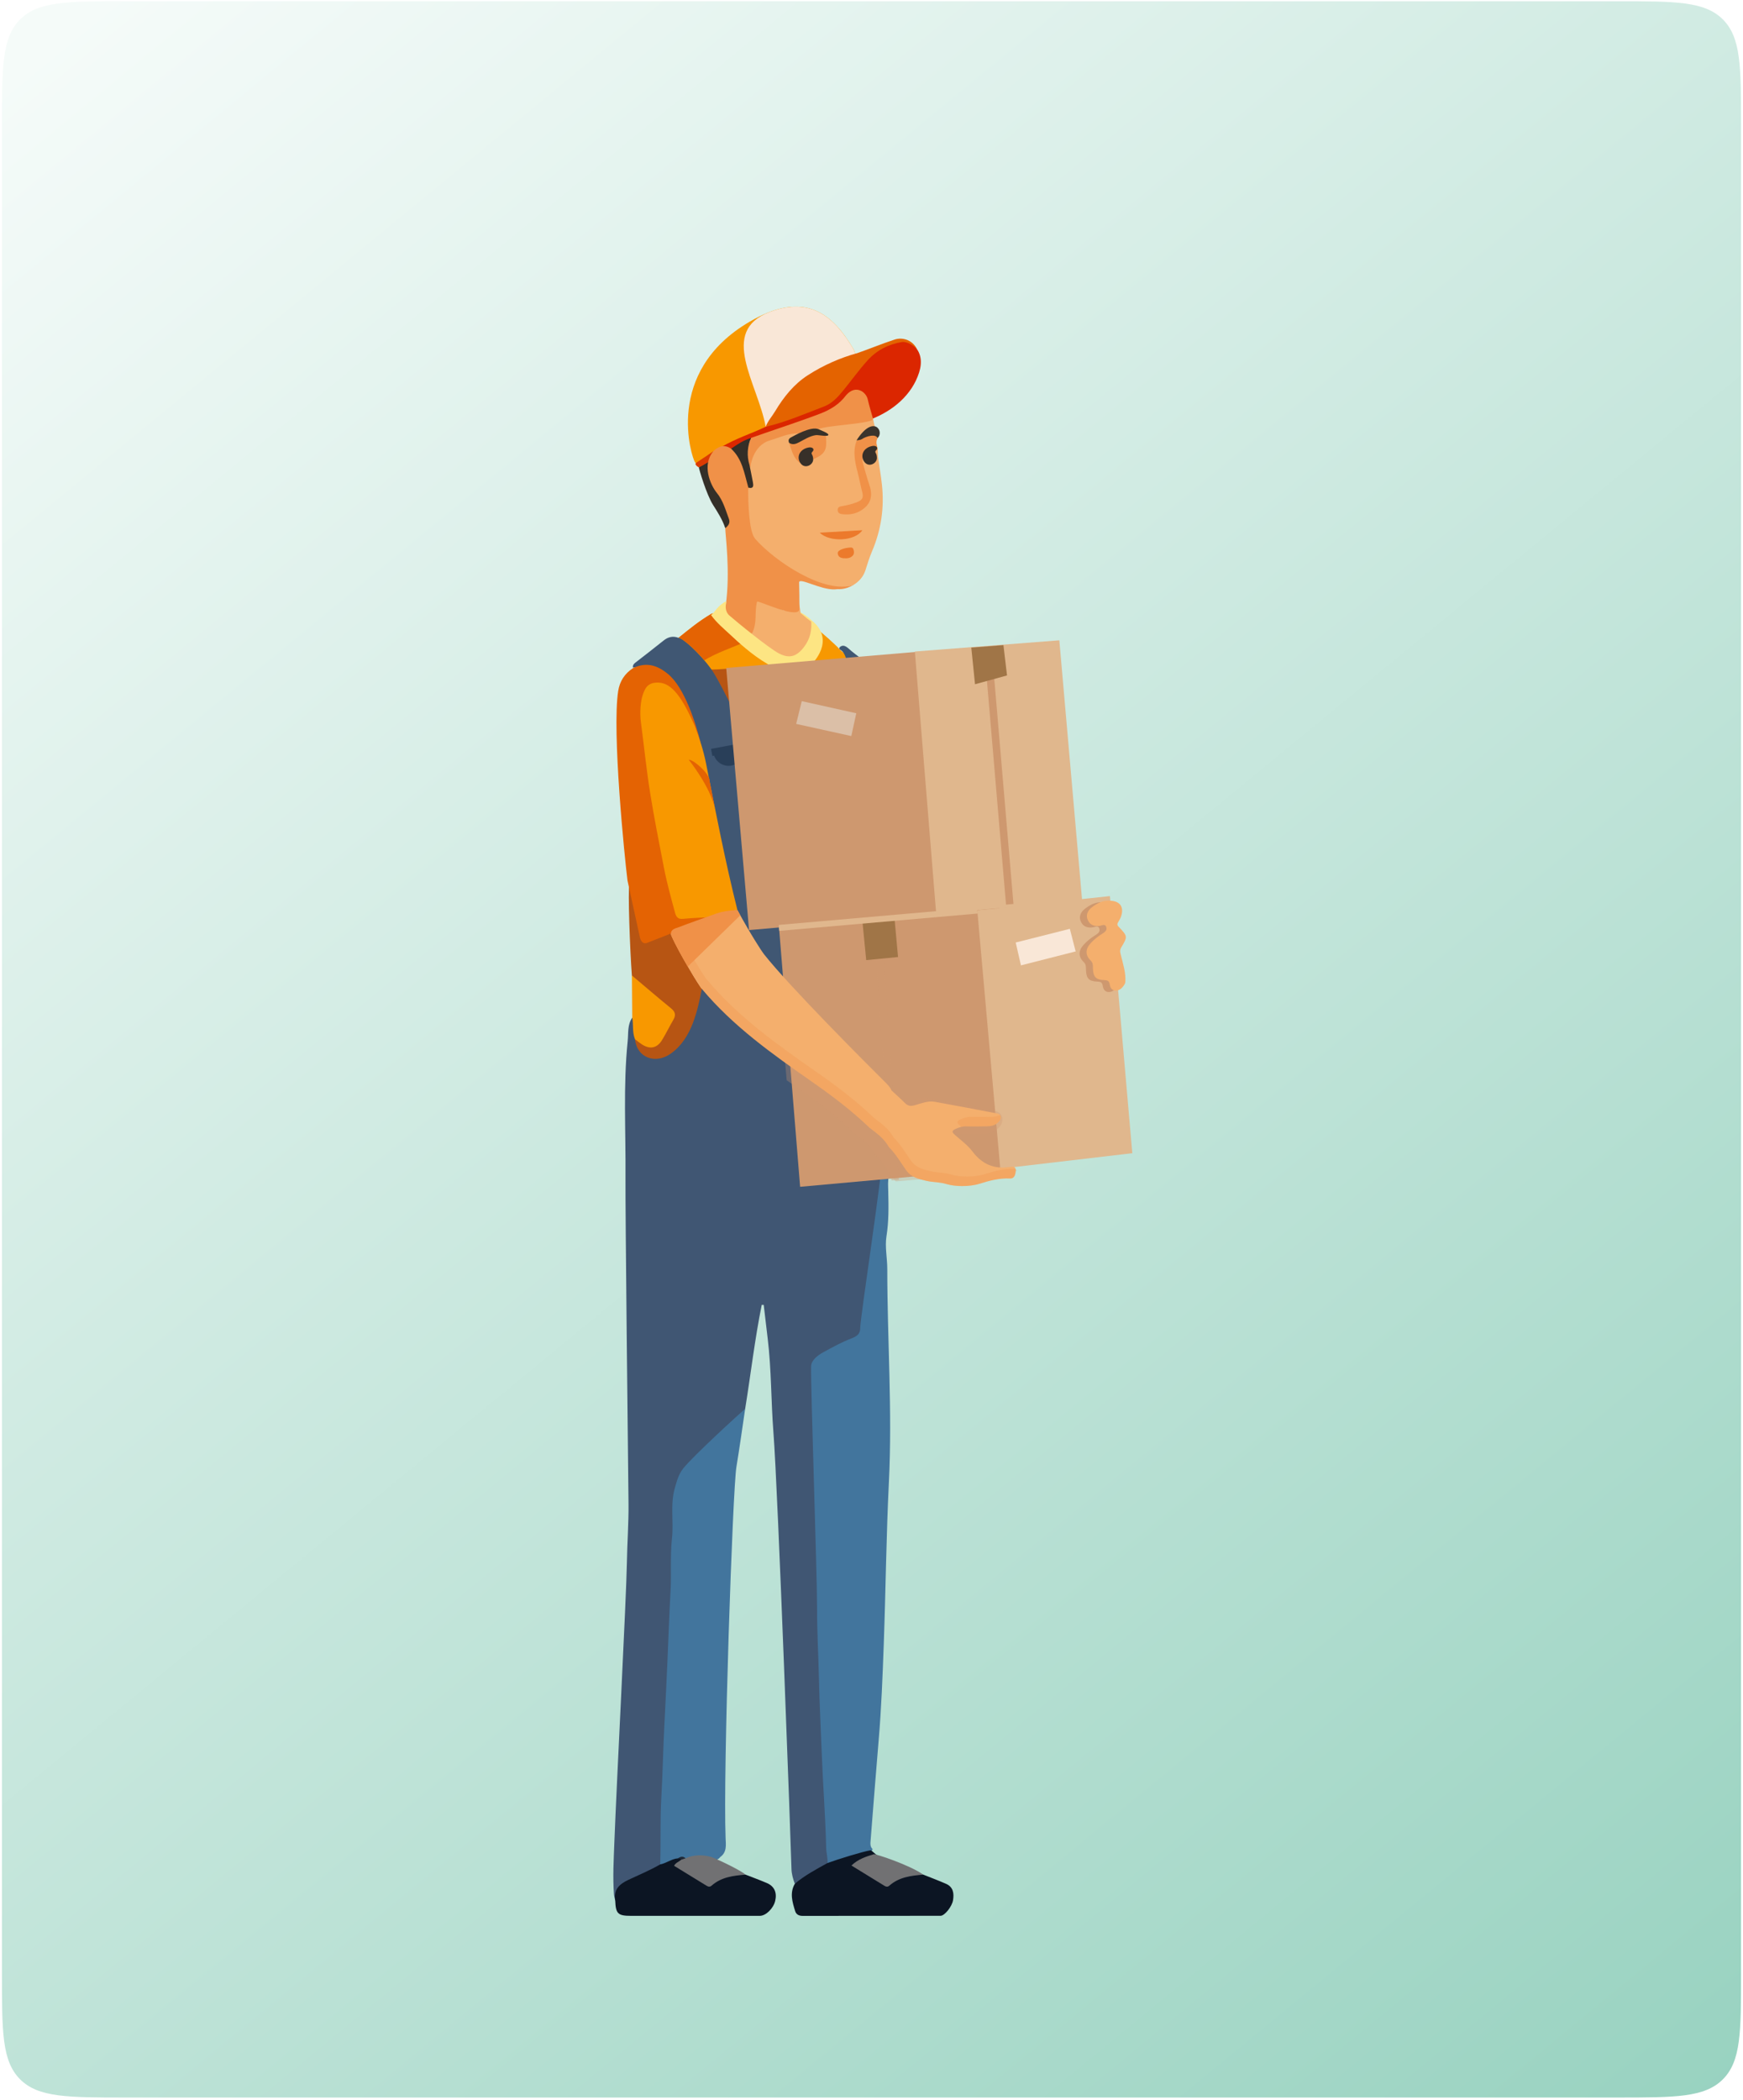 <svg width="449" height="541" viewBox="0 0 449 541" fill="none" xmlns="http://www.w3.org/2000/svg">
<path d="M0.5 32.318C0.5 17.233 0.5 9.69 5.186 5.004C9.873 0.318 17.415 0.318 32.5 0.318H416.5C431.585 0.318 439.127 0.318 443.814 5.004C448.5 9.69 448.5 17.233 448.5 32.318V508.318C448.5 523.403 448.5 530.945 443.814 535.632C439.127 540.318 431.585 540.318 416.5 540.318H32.5C17.415 540.318 9.873 540.318 5.186 535.632C0.5 530.945 0.5 523.403 0.5 508.318V32.318Z" fill="url(#paint0_linear_11_2988)"/>
<path fill-rule="evenodd" clip-rule="evenodd" d="M209.775 161.179C209.15 160.097 209.26 160.105 208.928 159.68C208.597 159.256 206.601 157.789 205.831 157.621C205.061 157.451 205.398 158.895 205.831 159.135C206.264 159.376 207.419 160.146 207.419 160.146L208.645 160.778L209.775 161.179Z" fill="#FDE583"/>
<path fill-rule="evenodd" clip-rule="evenodd" d="M191.957 362.897C193.4 353.978 194.433 344.988 196.224 336.126C196.393 336.13 196.564 336.132 196.734 336.135C197.076 339.035 197.409 341.937 197.761 344.836C198.733 352.859 198.608 360.951 199.237 368.992C200.404 383.944 203.796 477.08 203.884 481.371C203.912 482.736 204.282 484.004 204.746 485.261C207.823 483.86 210.574 481.913 213.387 480.072C213.581 479.946 213.597 479.622 213.653 479.371C213.44 473.613 213.236 467.853 212.818 462.113C212.563 458.598 212.469 455.07 212.349 451.564C212.177 446.574 212.034 441.572 211.785 436.592C210.929 419.622 211.173 402.644 211.026 385.668C210.995 382.286 210.721 378.871 210.177 375.526C209.512 371.43 209.721 367.352 209.979 363.269C210.216 359.564 210.677 355.873 210.724 352.153C210.744 350.53 211.504 349.352 212.91 348.567C215.039 347.381 217.191 346.23 219.46 345.341C221.316 344.615 222.114 343.326 222.223 341.385C222.577 335.115 228.629 308.223 229.008 301.95C229.35 296.289 222.867 293.336 224.059 291.274C224.45 290.142 223.737 289.455 223.005 288.818C218.47 284.866 213.834 281.074 208.721 277.841C202.602 273.972 197.122 269.219 191.558 264.6C190.573 263.784 189.566 262.992 188.578 262.181C186.453 260.439 184.269 258.777 182.781 256.373C182.316 255.623 181.833 254.643 180.668 254.623C179.902 255.03 180.045 255.81 179.911 256.476C179.047 260.766 177.814 264.877 175.121 268.471C173.01 271.288 170.318 272.317 166.931 271.911C165.956 271.792 165.264 271.313 164.842 270.437C164.425 269.569 164.095 268.672 164.012 267.7C163.727 266.54 163.675 265.358 163.642 264.171C163.622 263.416 163.511 262.67 162.869 262.14C161.591 263.98 161.9 266.134 161.692 268.18C160.512 279.753 161.216 291.353 161.128 302.944C161.058 312.298 161.763 373.604 161.906 387.323C161.96 392.37 161.568 397.441 161.49 402.463C161.347 411.519 158.83 459.505 158.264 474.496C158.093 479.02 157.823 483.548 158.164 488.076C158.202 488.576 158.371 489.067 158.48 489.563C158.696 489.412 158.91 489.201 158.89 488.953C158.691 486.496 160.367 485.634 162.215 484.708C164.432 483.599 166.616 482.432 168.914 481.496C169.637 481.202 170.297 480.827 170.51 479.983C170.715 479.031 170.682 478.065 170.647 477.108C170.384 469.804 170.821 462.503 171.139 455.222C171.538 446.086 171.927 436.945 172.471 427.813C172.726 423.543 172.882 419.248 173.009 414.962C173.287 405.558 173.584 396.155 173.786 386.749C173.922 380.489 177.754 376.292 182.405 372.705C183.418 371.924 184.485 371.193 185.595 370.566C188.701 368.805 190.462 365.973 191.957 362.897Z" fill="#405673"/>
<path fill-rule="evenodd" clip-rule="evenodd" d="M223.983 290.491C222.558 292.406 227.401 294.518 227.359 296.935C227.251 303.089 221.591 339.255 221.584 342.263C221.583 343.674 220.559 344.309 219.335 344.773C216.817 345.726 214.469 347.037 212.109 348.324C210.62 349.138 208.977 350.385 208.942 351.956C208.818 357.566 210.481 404.877 210.475 414.297C210.47 420.244 210.82 426.182 210.952 432.126C211.096 438.693 211.434 445.265 211.689 451.834C212.003 459.927 212.635 468.008 212.825 476.11C212.854 477.372 213.275 478.622 213.169 479.91C213.725 480.311 214.274 480.062 214.798 479.859C217.297 478.894 219.871 478.222 222.512 477.784C223.474 477.626 224.397 477.4 224.787 476.338C224.088 475.677 224.211 474.833 224.278 474.007C224.961 465.448 225.611 456.889 226.34 448.335C227.043 440.095 227.357 431.833 227.657 423.574C228.166 409.61 228.298 395.629 228.986 381.677C229.887 363.397 228.568 345.152 228.564 326.89C228.564 324.072 227.922 321.183 228.358 318.451C229.57 310.818 228.143 303.15 229.018 295.537C229.09 295.43 229.194 295.282 229.147 295.199C227.941 293.069 226.57 291.11 223.983 290.491Z" fill="#42759D"/>
<path fill-rule="evenodd" clip-rule="evenodd" d="M191.957 362.897C190.74 363.929 178.523 375.054 175.965 378.314C174.774 379.833 174.355 381.523 173.836 383.324C172.602 387.62 173.58 391.963 173.107 396.24C172.599 400.842 173.002 405.448 172.728 410.037C172.376 415.964 172.217 421.896 171.939 427.822C171.684 433.238 171.45 438.657 171.16 444.069C170.823 450.383 170.722 456.705 170.361 463.006C170.032 468.768 170.251 474.516 170.073 480.266C171.843 480.806 173.094 479.333 174.662 479.09C175.395 478.744 176.159 478.936 176.914 478.962C179.107 478.411 181.293 478.306 183.489 478.952C184.263 479.179 185.001 479.124 185.524 478.381C187.288 477.117 186.988 475.266 186.916 473.482C186.235 456.447 188.742 383.629 189.699 377.884C190.528 372.901 191.209 367.894 191.957 362.897Z" fill="#42759D"/>
<path fill-rule="evenodd" clip-rule="evenodd" d="M228.131 175.707C227.457 176.761 228.181 177.808 228.213 178.849C228.404 184.958 227.182 190.857 225.238 196.546C223.721 200.987 224.046 205.368 224.466 209.814C225.005 215.539 225.589 221.256 225.925 227.002C226.298 233.4 226.311 239.804 226.239 246.206C226.201 249.724 225.982 253.24 225.817 256.755C225.793 257.257 225.611 257.752 225.503 258.248C224.467 260.117 225.127 262.252 224.578 264.197C224.529 264.376 224.593 264.586 224.55 264.768C223.775 267.998 224.471 270.598 227.456 272.485C228.595 273.205 228.719 274.621 228.569 275.96C228.463 276.914 228.345 277.893 229.349 278.519C229.904 277.721 229.658 276.781 229.808 275.911C231.946 263.572 231.182 251.11 231.289 238.689C231.301 237 231.841 236.245 233.446 235.988C236.301 235.532 239.075 234.747 241.701 233.521C242.404 233.192 242.837 233.305 243.402 233.779C245.413 235.476 247.694 235.827 250.018 234.594C252.322 233.372 253.314 231.153 252.802 228.741C251.636 223.248 251.888 217.487 250.064 212.168C246.414 201.529 241.228 191.586 235.375 182.006C233.667 179.212 231.49 176.718 228.131 175.707Z" fill="#E46303"/>
<path fill-rule="evenodd" clip-rule="evenodd" d="M225.419 110.036C225.108 109.248 225.064 108.396 224.805 107.563C224.652 107.408 224.856 107.421 224.662 107.521C222.828 107.67 221.556 108.611 219.895 108.775C217.444 109.017 214.973 109.069 212.534 109.455C211.911 109.554 211.264 109.591 210.866 110.189C210.649 111.164 211.515 111.252 212.05 111.506C212.707 111.818 212.558 112.075 212.164 112.442C212.975 115.216 211.622 116.926 209.348 118.186C208.269 119.713 207.755 119.55 206.226 119.349C204.843 117.83 204.263 115.935 203.722 114.025C203.682 113.267 204.216 112.952 204.758 112.602C205.194 112.318 205.878 112.147 205.616 111.355C205.011 110.929 204.381 111.172 203.784 111.329C200.939 112.074 198.13 112.932 195.348 113.888C193.887 114.39 190.971 114.654 191.12 116.244C191.2 117.102 191.951 118.39 191.955 119.252C191.999 120.733 193.024 122.337 193.302 123.781C193.427 124.44 194.431 125.201 193.282 125.185C192.368 125.229 192.312 125.938 192.312 126.564C192.314 129.582 192.123 132.6 192.469 135.616C192.587 136.642 192.893 137.567 193.572 138.306C197.063 142.109 200.403 146.128 205.141 148.475C208.152 149.966 211.278 151.261 214.719 151.442C216.519 151.701 218.082 151.074 219.789 150.719C221.28 149.825 222.427 148.548 222.95 146.85C223.459 145.193 223.995 143.534 224.67 141.941C226.978 136.495 227.819 130.838 227.2 124.975C226.94 122.51 226.508 120.063 226.155 117.609C226.278 112.252 224.165 113.392 223.758 113.931C223.312 114.739 221.813 115.521 221.099 115.883C220.555 116.394 222.208 120.652 222.397 121.19C222.742 122.174 223.11 123.15 223.476 124.127C224.397 126.583 222.852 126.956 222.573 125.487C222.182 123.432 221.485 121.461 221.035 119.425C220.619 117.54 220.362 115.66 221.029 113.778C221.726 111.63 223.573 110.831 225.419 110.036Z" fill="#F4AF6D"/>
<path fill-rule="evenodd" clip-rule="evenodd" d="M220.988 91.754C220.321 91.748 220.117 90.376 219.855 89.937C214.492 80.872 207.309 74.566 193.088 82.883C170.812 95.907 178.246 117.937 179.002 119.014C179.664 119.958 180.224 120.277 181.244 120.007C181.769 120.234 181.745 119.809 181.83 119.515C181.478 118.827 181.298 118.228 182.201 117.744C182.801 117.424 183.334 116.964 183.913 116.589C184.569 116.121 185.266 115.725 186.001 115.395C188.968 113.528 192.192 112.212 195.456 110.987C196.106 110.743 196.795 110.587 197.355 110.138C199.084 108.034 200.302 105.587 201.883 103.377C206.208 97.335 212.47 94.275 219.204 91.894C219.812 91.68 220.713 92.585 220.988 91.754Z" fill="#F89800"/>
<path fill-rule="evenodd" clip-rule="evenodd" d="M198.242 80.376C209.128 76.24 215.184 82.039 219.856 89.937C220.117 90.377 220.321 91.749 220.989 91.754C220.713 92.585 219.813 91.68 219.207 91.894C212.471 94.275 206.21 97.335 201.886 103.377C200.305 105.587 199.086 108.034 197.357 110.138C197.337 110.154 197.315 110.168 197.293 110.183C197.279 110.099 197.264 110.021 197.248 109.935C195.181 98.678 185.065 85.432 198.242 80.376Z" fill="#F9E7D7"/>
<path fill-rule="evenodd" clip-rule="evenodd" d="M224.292 476.627C222.305 476.936 216.009 478.874 213.168 479.911C210.254 481.525 207.305 483.087 204.746 485.261C203.381 487.619 204.118 489.966 204.83 492.288C205.099 493.164 205.798 493.53 206.765 493.529C218.608 493.509 230.45 493.521 242.292 493.506C243.338 493.505 245.241 491.127 245.506 489.481C245.788 487.727 245.569 486.089 243.708 485.27C241.78 484.423 239.804 483.689 237.847 482.904C235.113 482.105 232.61 482.971 230.373 484.342C228.796 485.308 227.599 485.27 226.199 484.247C224.349 482.897 222.246 481.932 220.269 480.471C221.681 479.208 223.347 478.792 224.934 478.187C225.483 477.979 226.494 479.222 226.005 477.921C225.533 477.74 224.765 476.809 224.292 476.627Z" fill="#0C1523"/>
<path fill-rule="evenodd" clip-rule="evenodd" d="M174.671 478.704C172.999 478.814 171.681 479.966 170.073 480.266C167.432 481.797 164.599 482.958 161.852 484.258C159.39 485.422 158.075 486.814 158.479 489.563C158.618 492.988 159.166 493.519 162.561 493.518C173.624 493.516 184.688 493.518 195.751 493.515C197.286 493.515 199.231 491.605 199.692 489.66C200.194 487.54 199.48 485.901 197.578 485.082C195.761 484.301 193.9 483.625 192.057 482.904C189.264 482.155 186.724 483.011 184.428 484.431C182.997 485.316 181.895 485.312 180.601 484.382C179.252 483.415 177.805 482.593 176.378 481.743C174.542 480.645 174.541 480.645 175.578 478.987C175.401 478.486 175.079 478.457 174.671 478.704Z" fill="#0C1523"/>
<path fill-rule="evenodd" clip-rule="evenodd" d="M172.996 240.163C170.963 240.492 169.062 241.227 167.222 242.117C166.194 242.615 165.689 242.55 165.345 241.264C164.324 237.444 162.949 231.678 162.123 227.806C161.723 229.304 162.27 244.785 162.774 251.276C163.207 252.237 163.925 252.935 164.741 253.587C167.344 255.664 169.691 258.046 172.393 260.009C173.31 260.677 173.478 261.531 172.964 262.544C172.099 264.259 171.304 266.011 170.194 267.596C168.863 269.499 167.686 269.773 165.643 268.603C164.992 268.23 164.456 267.584 163.585 267.725C164.03 272.402 168.783 274.296 172.857 271.363C175.638 269.361 177.343 266.548 178.545 263.387C179.611 260.582 180.213 257.661 180.8 254.734C177.637 250.177 175.25 245.207 172.996 240.163Z" fill="#B75513"/>
<path fill-rule="evenodd" clip-rule="evenodd" d="M185.729 115.199C186.201 115.427 186.67 115.654 187.14 115.881C188.626 115.798 189.746 114.825 191.027 114.252C191.91 113.858 192.801 113.497 193.701 113.144C199.48 111.222 205.258 109.31 210.958 107.152C213.857 106.056 216.406 104.679 218.295 102.147C219.65 100.33 222.215 100.808 223.057 102.969C223.438 103.941 223.582 104.99 223.876 105.991C224.053 106.588 223.321 107.666 224.036 107.949C224.161 107.962 224.289 107.975 224.417 107.989C229.999 105.821 234.916 101.765 236.76 95.961C237.593 93.343 237.414 90.689 235.061 88.68C233.128 87.236 231.154 87.7 229.147 88.514C225.826 89.863 223.252 92.113 221.059 94.906C219.342 97.093 197.723 109.491 197.247 109.935C193.517 111.731 189.799 112.807 185.729 115.199Z" fill="#DB2600"/>
<path fill-rule="evenodd" clip-rule="evenodd" d="M205.553 154.704C205.592 155.748 202.685 157.528 202.021 157.291C198.9 156.183 195.917 154.805 193.254 152.801C192.985 152.599 192.758 152.197 192.396 152.317C191.887 152.484 192.056 153.004 192.075 153.373C192.151 154.813 192.324 156.247 192.37 157.685C192.503 161.909 194.526 158.593 193.532 163.165C193.329 164.046 194.012 164.416 194.54 164.839C196.387 166.321 198.399 167.558 200.535 168.57C203.412 169.934 205.676 169.268 207.496 166.658C209.041 164.446 210.29 162.767 208.958 159.995C208.988 160.309 207.106 158.654 206.25 157.936C206.181 157.489 205.881 155.088 205.553 154.704Z" fill="#F4AF6D"/>
<path fill-rule="evenodd" clip-rule="evenodd" d="M197.247 109.935C202.45 108.73 207.331 106.589 212.294 104.702C214.286 103.945 215.747 102.386 217.077 100.768C219.241 98.132 221.226 95.342 223.507 92.813C225.853 90.21 228.922 88.661 232.384 88.098C233.223 87.961 234.995 88.56 236.235 89.981C235.082 87.544 232.468 86.817 230.494 87.461C227.255 88.517 224.116 89.825 220.905 90.946C216.354 92.191 212.065 94.11 208.123 96.64C204.526 98.948 201.858 102.288 199.672 105.949C198.875 107.285 197.784 108.444 197.247 109.935Z" fill="#E46300"/>
<path fill-rule="evenodd" clip-rule="evenodd" d="M229.349 278.52C229.232 278.027 228.916 277.477 229.034 277.047C229.912 273.9 228.296 271.978 225.919 270.375C224.84 269.647 224.629 268.634 224.805 267.368C225.229 264.347 225.598 261.313 225.504 258.249C223.052 256.759 220.584 255.478 217.549 255.485C214.61 255.491 212.084 256.419 209.76 258.073C209.255 258.432 208.81 258.846 208.183 258.97C210.512 261.52 212.762 264.152 215.191 266.606C219.965 271.428 224.842 276.15 229.677 280.914C229.567 280.115 229.456 279.319 229.349 278.52Z" fill="#293F59"/>
<path fill-rule="evenodd" clip-rule="evenodd" d="M174.782 164.305C177.848 166.65 180.578 169.325 182.8 172.499C183.547 172.897 184.353 173.066 185.19 172.994C189.729 172.601 194.295 172.484 198.79 171.671C199.859 171.184 199.29 170.715 198.735 170.32C197.951 169.764 197.063 169.378 196.235 168.886C192.179 166.477 188.889 163.123 185.325 160.105C184.876 159.722 184.654 159.176 184.361 158.681C184.098 158.232 183.81 157.76 183.167 158.172C180.163 159.932 177.48 162.13 174.782 164.305Z" fill="#F89800"/>
<path fill-rule="evenodd" clip-rule="evenodd" d="M163.585 267.725C164.146 268.144 164.69 268.591 165.273 268.978C167.402 270.394 169.253 270.044 170.565 267.885C171.59 266.2 172.452 264.413 173.45 262.708C174.149 261.513 173.98 260.656 172.878 259.756C169.473 256.977 166.138 254.11 162.775 251.276C162.806 254.894 162.838 258.512 162.868 262.135C163.207 263.989 162.841 265.928 163.585 267.725Z" fill="#F89800"/>
<path fill-rule="evenodd" clip-rule="evenodd" d="M225.071 477.649C223.06 478.277 221.046 478.9 219.334 480.555C222.231 482.335 225.05 484.067 227.867 485.801C228.292 486.062 228.69 486.103 229.092 485.745C231.596 483.526 234.705 483.157 237.849 482.903C234.236 480.38 225.529 477.506 225.071 477.649Z" fill="#717173"/>
<path fill-rule="evenodd" clip-rule="evenodd" d="M175.444 479.083C174.899 479.597 174.086 479.785 173.639 480.619C176.417 482.323 179.181 484.014 181.938 485.718C182.411 486.008 182.838 486.157 183.321 485.731C185.821 483.52 188.922 483.157 192.056 482.904C190.47 481.55 183.918 478.531 183.135 478.323C180.91 477.73 178.73 477.745 176.598 478.695C176.057 478.359 175.738 478.686 175.444 479.083Z" fill="#717173"/>
<path fill-rule="evenodd" clip-rule="evenodd" d="M220.639 113.599C219.492 116.734 220.456 119.729 221.183 122.726C221.519 124.115 221.784 125.529 222.148 126.896C222.536 128.355 221.876 128.899 220.9 129.303C219.661 129.816 218.364 130.11 217.053 130.364C216.565 130.459 215.774 130.464 215.783 131.351C215.794 132.272 216.506 132.406 217.137 132.471C218.78 132.636 220.353 132.399 221.821 131.484C224.273 129.955 224.929 127.852 223.967 124.993C223.461 123.492 222.321 119.538 222.242 119.112C221.804 116.737 223.123 115.667 225.341 115.903C225.625 115.933 225.802 116.097 226.065 115.893C225.943 114.937 225.504 113.884 226.044 112.934C226.289 112.378 226.406 111.909 226.066 111.718C225.362 111.323 223.743 111.739 222.871 112.234C222.115 112.666 221.287 112.962 220.639 113.599Z" fill="#F09148"/>
<path fill-rule="evenodd" clip-rule="evenodd" d="M186.825 136.049C188.419 136.222 188.639 135.064 188.339 134.066C187.602 131.606 186.874 129.1 185.233 127.029C183.543 124.899 182.266 122.637 182.679 119.774C182.858 119.425 182.834 119.125 182.474 118.904C182.09 118.823 181.806 118.943 181.651 119.317C181.516 119.548 180.164 120.162 180.028 120.392C180.051 120.795 181.958 127.354 183.692 130.083C184.894 131.978 186.116 133.884 186.825 136.049Z" fill="#342F28"/>
<path fill-rule="evenodd" clip-rule="evenodd" d="M210.185 161.829C208.523 163.721 210.036 168.719 208.202 170.493C209.76 171.257 216.95 170.922 218.487 170.013C218.494 168.595 217.166 168.223 216.428 167.389C215.277 166.117 211.586 162.776 210.185 161.829Z" fill="#F79801"/>
<path fill-rule="evenodd" clip-rule="evenodd" d="M218.486 170.012C215.057 170.172 211.63 170.332 208.201 170.492C205.401 172.778 202.439 173.121 199.291 171.232C193.792 171.647 188.319 172.377 182.799 172.498C185.726 177.967 188.67 183.426 191.556 188.914C191.988 189.739 192.497 190.153 193.418 190.293C199.382 191.201 205.375 191.17 211.389 191.211C215.19 191.238 216.361 189.344 217.221 186.126C218.246 182.291 219.597 178.566 219.28 174.507C219.159 172.982 219.104 171.449 218.486 170.012Z" fill="#B75513"/>
<path fill-rule="evenodd" clip-rule="evenodd" d="M192.377 240.162C193.302 241.303 194.229 242.444 195.155 243.585C194.944 241.864 194.06 240.689 192.377 240.162Z" fill="#384A61"/>
<path fill-rule="evenodd" clip-rule="evenodd" d="M175.444 479.083C175.828 478.954 176.214 478.824 176.6 478.695C175.953 478.089 175.311 478.222 174.671 478.705C174.971 478.741 175.273 478.776 175.444 479.083Z" fill="#1E2837"/>
<path fill-rule="evenodd" clip-rule="evenodd" d="M224.891 107.867C224.461 106.305 223.881 104.454 223.532 102.873C223.121 101.001 220.475 98.957 217.982 101.775C216.229 104.142 213.929 105.548 211.167 106.597C205.316 108.823 199.356 110.722 193.459 112.808C192.471 114.909 192.513 117.432 192.791 119.595C192.83 119.893 192.951 120.364 193.284 120.376C193.298 120.261 193.84 114.753 198.333 113.445C200.731 112.746 203.032 111.58 205.622 111.641C205.871 111.867 206.177 111.863 206.429 111.731C207.83 111.006 209.382 110.89 210.885 110.579C212.205 109.583 225.323 109.134 224.891 107.867Z" fill="#F09148"/>
<path fill-rule="evenodd" clip-rule="evenodd" d="M209.48 118.335C211.076 117.539 212.684 116.875 212.816 114.614C212.868 113.71 212.847 112.084 212.445 111.785C212.341 110.824 211.363 111.667 210.801 111.635C209.609 111.566 208.522 112.013 207.485 112.548C206.147 113.238 204.797 113.883 203.28 114.073C203.93 116.076 204.414 118.154 206.225 119.349C206.654 118.818 206.103 118.589 206.12 118.031C206.149 117.049 206.604 116.383 207.516 116.046C208.233 115.781 208.934 115.504 208.622 116.825C208.466 117.484 208.761 118.077 209.48 118.335Z" fill="#F09148"/>
<path fill-rule="evenodd" clip-rule="evenodd" d="M209.479 118.335C209.468 116.891 208.67 116.996 209.308 116.334C209.947 115.67 209.251 115.106 208.341 115.264C205.923 115.687 205.09 117.792 206.225 119.349C207.359 120.906 209.49 119.777 209.479 118.335Z" fill="#373029"/>
<path fill-rule="evenodd" clip-rule="evenodd" d="M225.903 117.95C225.892 116.506 225.094 116.611 225.733 115.948C226.371 115.286 225.675 114.721 224.764 114.879C222.347 115.301 221.515 117.407 222.648 118.964C223.783 120.52 225.914 119.393 225.903 117.95Z" fill="#373029"/>
<path fill-rule="evenodd" clip-rule="evenodd" d="M180.029 120.392C180.229 120.287 180.202 120.301 180.401 120.198C180.792 120.094 183.86 118.222 184.054 117.917C184.416 117.284 183.669 116.976 183.766 116.243C183.031 116.76 180.6 118.404 179.699 118.97C179.29 119.228 179.092 119.421 179.191 119.635C179.31 119.897 179.538 120.144 180.029 120.392Z" fill="#DB3B03"/>
<path fill-rule="evenodd" clip-rule="evenodd" d="M189.832 126.938C190.065 126.814 190.204 126.787 190.247 126.709C190.797 125.697 190.949 124.675 190.228 123.679C190.054 123.441 189.689 123.28 189.52 123.592C189.021 124.513 189.232 125.462 189.577 126.385C189.635 126.542 189.717 126.69 189.832 126.938Z" fill="#D4A587"/>
<path fill-rule="evenodd" clip-rule="evenodd" d="M228.131 175.706C226.031 172.133 222.381 170.266 219.346 167.721C218.417 166.942 217.506 165.815 216.429 166.619C215.875 167.153 216.489 167.364 216.754 167.561C217.495 168.11 217.996 169.555 218.163 170.466C219.255 174.884 218.95 179.225 217.437 183.492C216.879 185.061 216.505 186.684 215.949 188.251C215.471 189.595 214.601 190.216 213.12 190.397C206.843 191.163 200.618 190.614 194.39 189.904C193.036 189.75 192.275 188.99 191.617 187.848C188.715 182.804 185.318 175.357 183.307 172.506C180.297 168.241 175.78 164.267 174.781 164.304C173.338 163.75 172.095 164.067 170.901 165.033C168.522 166.957 166.09 168.814 163.674 170.692C163.243 171.025 162.945 171.401 163.052 171.984C165.305 171.497 169.685 172.065 171.906 173.993C174.401 176.16 176.03 178.85 177.031 181.961C177.599 183.728 178.079 185.522 178.624 187.298C180.328 192.664 181.614 198.122 182.717 203.648C184.768 213.918 186.635 224.237 189.456 234.339C190.298 236.274 190.646 238.427 191.955 240.163C193.481 240.942 194.515 242.118 194.894 243.823C196.864 246.979 199.324 249.758 201.72 252.58C203.333 254.478 205.013 256.322 206.681 258.173C207.114 258.653 207.508 259.159 208.219 259.221C209.125 259.258 209.762 258.682 210.448 258.227C214.677 255.431 219.017 255.251 223.486 257.639C224.229 258.036 224.948 258.819 225.906 258.043C226.299 257.57 226.403 257.002 226.425 256.423C226.75 247.411 227.042 238.411 226.589 229.379C226.164 220.938 225.253 212.55 224.574 204.137C224.395 201.912 224.967 199.814 225.587 197.726C226.9 193.302 228.111 188.849 228.582 184.247C228.878 181.397 229.17 178.505 228.131 175.706Z" fill="#405773"/>
<path fill-rule="evenodd" clip-rule="evenodd" d="M181.438 170.105C178.69 166.864 175.589 164.275 174.782 164.305C177.48 162.13 180.163 159.932 183.167 158.173C183.81 157.761 184.098 158.233 184.361 158.681C184.653 159.177 184.875 159.723 185.325 160.106C187.418 161.878 189.419 163.766 191.535 165.51L191.533 165.512C189.379 166.523 184.229 168.279 181.438 170.105Z" fill="#E46303"/>
<path fill-rule="evenodd" clip-rule="evenodd" d="M184.646 126.952C182.964 124.888 180.76 119.773 183.767 116.243C188.455 111.63 191.813 120.346 193.099 123.359C193.403 124.068 193.932 124.777 193.477 125.628C192.778 125.369 192.724 125.771 192.728 126.316C192.75 128.978 192.847 136.855 194.524 138.789C199.448 144.467 212.386 153.224 219.884 150.664C218.599 151.414 217.233 151.852 215.726 151.76C215.497 151.783 215.268 151.818 215.038 151.827C211.338 151.962 205.81 148.629 205.859 150.047C205.934 152.239 205.917 154.435 205.937 156.629C206.335 160.035 195.136 154.481 195.012 154.996C194.299 157.943 195.136 160.225 193.77 163.079C193.02 163.638 192.415 163.149 191.917 162.713C190.491 161.468 189.084 160.193 187.748 158.858C186.988 158.097 186.129 157.14 186.955 155.858C188.184 147.348 186.815 137.498 186.825 136.05C187.605 135.442 188.164 134.728 187.77 133.673C186.905 131.353 186.267 128.942 184.646 126.952Z" fill="#F09148"/>
<path fill-rule="evenodd" clip-rule="evenodd" d="M193.062 119.747C192.34 117.461 192.535 114.922 193.459 112.807C191.222 113.561 190.292 114.283 188.317 115.582C191.175 118.165 191.686 121.717 192.78 125.627C194.217 125.959 194.101 125.044 193.937 124.15C193.665 122.679 193.354 121.215 193.062 119.747Z" fill="#342E27"/>
<path fill-rule="evenodd" clip-rule="evenodd" d="M203.28 114.074C204.176 114.664 204.99 114.381 205.857 113.929C207.228 113.212 208.553 112.341 210.113 112.095C210.822 111.983 213.286 112.605 213.392 112.019C213.469 111.592 211.444 110.838 210.885 110.579C208.88 109.687 204.423 112.344 203.803 112.655C203.166 112.977 202.988 113.429 203.28 114.074Z" fill="#373129"/>
<path fill-rule="evenodd" clip-rule="evenodd" d="M220.639 113.442C221.083 113.351 221.606 113.379 221.96 113.149C223.338 112.249 225.609 111.76 226.044 112.829C227.906 111.294 225.092 106.479 220.639 113.442Z" fill="#3B342C"/>
<path fill-rule="evenodd" clip-rule="evenodd" d="M222.137 136.584C218.353 136.804 214.774 137.01 211.159 137.219C213.723 139.737 220.247 139.449 222.137 136.584Z" fill="#EC7A2C"/>
<path fill-rule="evenodd" clip-rule="evenodd" d="M217.254 143.796C218.43 143.901 219.027 143.698 219.521 143.28C220.08 142.806 220.034 142.136 219.855 141.53C219.656 140.855 219.02 141.053 218.539 141.086C218.148 141.112 215.681 141.506 215.802 142.58C215.923 143.65 216.9 143.745 217.254 143.796Z" fill="#EC7A2C"/>
<path fill-rule="evenodd" clip-rule="evenodd" d="M183.167 158.441C184.627 160.479 186.564 162.042 188.375 163.738C191.669 166.821 203.001 177.413 208.683 171.518C210.61 169.677 214.801 164.294 208.927 159.679C209.203 162.24 208.734 164.54 207.108 166.673C205.279 169.073 203.432 169.746 200.711 168.351C198.121 167.022 189.734 160.181 187.86 158.525C187.211 157.951 186.9 157.061 186.954 156.125C187.022 155.481 187.015 155.209 187.063 155.038C187.169 154.665 185.909 155.536 185.263 156.149C184.452 156.919 183.993 157.793 183.167 158.441Z" fill="#FDE583"/>
<path fill-rule="evenodd" clip-rule="evenodd" d="M183.167 192.91L191.751 191.3L192.094 193.128L191.653 193.21C191.699 195.125 190.359 196.846 188.416 197.211C186.473 197.575 184.599 196.457 183.948 194.655L183.509 194.739L183.167 192.91Z" fill="#293F59"/>
<path fill-rule="evenodd" clip-rule="evenodd" d="M215.883 191.006L224.406 192.91L224.002 194.726L223.566 194.628C222.852 196.406 220.941 197.458 219.013 197.028C217.084 196.598 215.802 194.831 215.914 192.918L215.478 192.821L215.883 191.006Z" fill="#293F59"/>
<path fill-rule="evenodd" clip-rule="evenodd" d="M206.113 305.717L257.674 301.05L266.331 232.472L200.617 238.196L206.113 305.717Z" fill="#CE986F"/>
<g opacity="0.4">
<path d="M226.9 235.933L231.557 303.959L229.638 304.09L224.981 236.065L226.9 235.933Z" fill="#CE986F"/>
</g>
<path fill-rule="evenodd" clip-rule="evenodd" d="M257.674 301.05L291.684 297.061L285.915 230.833L251.75 234.466L257.674 301.05Z" fill="#E0B78D"/>
<path fill-rule="evenodd" clip-rule="evenodd" d="M192.958 239.587L257.219 233.989L235.972 167.929L187.076 172.067L192.958 239.587Z" fill="#CE986F"/>
<path fill-rule="evenodd" clip-rule="evenodd" d="M241.165 235.353L278.769 232.077L272.887 164.942L235.669 167.833L241.165 235.353Z" fill="#E0B78D"/>
<path opacity="0.3" fill-rule="evenodd" clip-rule="evenodd" d="M226.271 277.958C226.887 278.573 227.642 279.325 228.136 280.329C228.445 280.615 228.753 280.898 229.064 281.183C229.936 281.982 230.838 282.811 231.697 283.673C232.03 284.009 232.246 284.037 232.44 284.037C232.612 284.037 232.819 284.003 233.078 283.931C233.426 283.834 233.775 283.726 234.125 283.617C235.35 283.239 236.614 282.847 237.998 282.847C238.398 282.847 238.796 282.882 239.176 282.949C243.506 283.719 247.892 284.555 252.134 285.364L255.78 286.058L255.929 286.085C256.517 286.188 257.897 286.432 258.177 287.968C258.442 289.419 257.436 290.374 257.107 290.687C256.147 291.598 254.896 292.052 253.279 292.077L252.398 292.092C251.464 292.108 250.529 292.123 249.597 292.123C248.829 292.123 248.145 292.113 247.504 292.091C246.843 292.068 246.259 292.23 245.531 292.531C245.859 292.816 246.194 293.096 246.528 293.377C247.828 294.472 249.174 295.605 250.232 297.007C252.242 299.675 254.553 300.918 257.504 300.918C258.071 300.918 258.671 300.871 259.294 300.775C259.534 300.739 259.831 300.693 260.15 300.693C260.82 300.693 261.359 300.9 261.75 301.309C261.841 301.402 261.917 301.507 261.986 301.615L230.742 304.337C230.507 304.09 230.282 303.816 230.069 303.514C229.721 303.015 229.369 302.488 229.01 301.95C227.944 300.352 226.843 298.702 225.577 297.479L225.44 297.347L225.35 297.179C224.262 295.167 222.446 293.8 220.524 292.352L220.344 292.216L220.231 292.121C216.058 288.11 211.247 284.264 204.636 279.658C203.98 279.2 203.317 278.738 202.65 278.273L200.321 251.22C205.517 256.886 213.626 265.34 226.271 277.958Z" fill="#CE986F"/>
<path fill-rule="evenodd" clip-rule="evenodd" d="M262.997 248.676L277.091 245.083L275.594 239.264L261.648 242.788L262.997 248.676Z" fill="#F9E7D7"/>
<path fill-rule="evenodd" clip-rule="evenodd" d="M223.983 290.491C225.9 291.936 227.84 293.356 229.018 295.537C230.717 297.178 232.072 299.505 233.392 301.387C234.719 303.281 236.614 303.707 238.586 304.168C240.469 304.61 241.892 304.431 243.919 305.039C245.946 305.649 249.619 305.794 252.446 304.898C254.898 304.12 257.462 303.444 260.146 303.575C261.374 303.634 261.608 302.487 261.647 301.498C261.692 300.372 260.767 300.517 260.13 300.614C256.099 301.227 252.994 299.918 250.507 296.618C249.256 294.958 247.483 293.686 245.907 292.281C245.142 291.597 245.213 291.238 246.151 290.819C247.041 290.423 247.891 290.105 248.9 290.14C250.691 290.202 252.486 290.155 254.28 290.127C255.324 290.111 256.315 289.887 257.108 289.135C257.538 288.725 257.887 288.247 257.773 287.619C257.642 286.897 256.992 286.853 256.438 286.748C251.235 285.76 246.035 284.751 240.82 283.823C239.005 283.501 237.295 284.249 235.587 284.723C234.62 284.992 233.888 284.915 233.161 284.182C232.039 283.052 230.841 281.998 229.676 280.912C229.314 280.072 228.691 279.438 228.056 278.804C223.044 273.803 203.451 254.245 196.737 245.718C196.191 245.021 193.445 240.808 189.971 234.459C187.891 234.494 185.855 234.778 183.905 235.547C180.839 236.656 177.757 237.716 174.715 238.888C174.07 239.138 173.34 239.265 172.95 239.946C172.803 240.322 172.809 240.711 172.965 241.067C174.959 245.632 180.497 254.613 180.801 254.731C188.856 264.354 198.983 271.549 209.158 278.639C214.373 282.276 219.402 286.089 223.983 290.491Z" fill="#F4AF6D"/>
<path fill-rule="evenodd" clip-rule="evenodd" d="M164.872 241.607C165.131 242.508 165.714 243.257 166.66 242.893C168.788 242.073 179.047 238.049 182.045 236.855C182.686 236.6 183.315 236.316 183.95 236.045C183.259 235.364 182.404 235.511 181.59 235.637C180.131 235.866 178.663 236.011 177.202 236.195C175.146 236.457 174.772 236.185 174.182 234.18C172.154 227.278 170.827 220.215 169.504 213.156C167.674 203.382 166.746 193.478 165.362 183.64C165.31 183.257 165.276 182.874 165.298 182.488C165.54 178.262 166.894 177.562 170.395 179.825C172.904 181.448 174.863 183.653 176.854 185.83C177.435 186.463 179.329 191.423 180.455 191.212C179.164 186.173 176.384 177.164 172.053 173.603C169.241 171.289 166.406 170.491 163.053 172.118C160.924 173.532 159.644 175.453 159.244 178.022C157.621 188.471 160.908 220.994 161.645 226.828L164.872 241.607Z" fill="#E46303"/>
<path fill-rule="evenodd" clip-rule="evenodd" d="M178.972 187.048C175.68 179.402 172.975 176.093 169.869 175.855C166.765 175.618 166.131 177.44 165.583 178.966C165.034 180.492 164.767 183.543 165.08 185.897C165.883 191.947 166.491 198.026 167.444 204.051C168.479 210.583 169.785 217.073 171.038 223.567C171.787 227.448 172.853 231.256 173.877 235.072C174.205 236.294 174.712 236.828 175.974 236.692C178.63 236.407 180.993 236.431 183.651 236.173C185.886 235.396 189.457 234.34 189.97 234.46C186.818 221.929 184.38 209.244 181.861 196.575C181.215 193.324 180.18 190.149 178.972 187.048Z" fill="#F89800"/>
<path fill-rule="evenodd" clip-rule="evenodd" d="M184.241 208.539C183.042 202.659 177.406 195.691 177.406 195.691C178.822 195.691 183.167 199.732 182.8 201.307L184.241 208.539Z" fill="#E46303"/>
<path fill-rule="evenodd" clip-rule="evenodd" d="M284.041 232.408C282.264 232.295 280.789 233.086 279.466 234.108C278.383 234.943 277.81 236.155 278.47 237.502C279.075 238.731 280.228 239.086 281.558 238.874C282.141 238.779 282.878 238.275 283.184 239.193C283.457 240.014 282.833 240.477 282.213 240.865C281.071 241.581 280.007 242.405 279.111 243.408C277.785 244.891 277.744 246.442 279.145 247.799C279.831 248.462 279.725 249.143 279.751 249.888C279.828 252.028 280.5 252.778 282.644 252.856C283.483 252.887 283.928 253.027 284.066 253.942C284.182 254.704 284.534 255.468 285.473 255.538C286.381 255.606 287.061 255.108 287.581 254.417C287.809 254.117 288.058 253.751 288.087 253.397C288.274 251.074 287.541 248.838 287.004 246.655C286.783 245.747 286.554 245.252 287.054 244.418C288.717 241.647 288.698 241.544 286.348 239.087C285.91 238.628 286.03 238.344 286.247 237.939C286.489 237.488 286.781 237.053 286.953 236.577C287.866 234.038 286.727 232.422 284.041 232.408Z" fill="#CE986F"/>
<path fill-rule="evenodd" clip-rule="evenodd" d="M285.838 232.023C284.061 231.909 282.583 232.701 281.262 233.723C280.179 234.558 279.605 235.771 280.267 237.117C280.871 238.345 282.023 238.701 283.353 238.488C283.937 238.395 284.674 237.889 284.978 238.807C285.254 239.628 284.627 240.092 284.009 240.481C282.866 241.196 281.803 242.021 280.906 243.024C279.58 244.506 279.539 246.057 280.94 247.414C281.624 248.077 281.52 248.758 281.546 249.504C281.623 251.642 282.295 252.393 284.439 252.471C285.277 252.502 285.722 252.641 285.861 253.556C285.977 254.318 286.329 255.083 287.268 255.153C288.175 255.221 288.854 254.723 289.376 254.031C289.603 253.731 289.853 253.365 289.882 253.012C290.069 250.688 289.334 248.452 288.799 246.269C288.576 245.361 288.35 244.867 288.849 244.032C290.512 241.262 290.493 241.159 288.143 238.701C287.704 238.242 287.825 237.96 288.042 237.554C288.284 237.102 288.576 236.668 288.748 236.191C289.66 233.653 288.521 232.038 285.838 232.023Z" fill="#F4AF6D"/>
<path d="M255.429 166.669L261.069 232.86L259.153 233.023L253.513 166.833L255.429 166.669Z" fill="#CE986F"/>
<g opacity="0.3">
<path fill-rule="evenodd" clip-rule="evenodd" d="M257.108 289.136C256.315 289.889 255.325 290.112 254.28 290.129C252.487 290.156 250.692 290.203 248.901 290.142C248.46 290.127 248.053 290.182 247.657 290.277C247.485 290.13 247.314 289.983 247.147 289.832C246.382 289.149 246.454 288.79 247.392 288.371C248.282 287.975 249.131 287.657 250.141 287.692C251.932 287.754 253.727 287.706 255.519 287.679C256.258 287.667 256.966 287.548 257.599 287.217C257.68 287.32 257.743 287.451 257.773 287.62C257.888 288.249 257.538 288.728 257.108 289.136Z" fill="#F09148"/>
<path fill-rule="evenodd" clip-rule="evenodd" d="M172.949 239.949C173.275 239.383 173.831 239.199 174.379 239.011C176.502 243.678 181.745 252.168 182.041 252.283C190.096 261.908 200.223 269.101 210.399 276.192C215.613 279.826 220.643 283.639 225.223 288.041C227.14 289.486 229.081 290.907 230.258 293.088C231.956 294.728 233.312 297.055 234.632 298.937C235.959 300.831 237.853 301.257 239.826 301.719C241.709 302.161 243.132 301.98 245.159 302.59C247.186 303.199 250.859 303.343 253.687 302.448C256.138 301.671 258.703 300.994 261.385 301.124C261.467 301.128 261.543 301.127 261.618 301.12C261.642 301.226 261.654 301.351 261.647 301.497C261.608 302.486 261.374 303.633 260.146 303.574C257.462 303.443 254.898 304.119 252.446 304.897C249.618 305.793 245.946 305.648 243.919 305.038C241.892 304.43 240.469 304.609 238.585 304.167C236.614 303.706 234.718 303.28 233.392 301.386C232.072 299.504 230.717 297.177 229.018 295.536C227.84 293.355 225.899 291.934 223.983 290.49C219.403 286.088 214.373 282.275 209.158 278.64C198.982 271.55 188.856 264.356 180.8 254.732C180.497 254.614 174.958 245.634 172.965 241.069C172.808 240.713 172.802 240.324 172.949 239.949Z" fill="#F09148"/>
</g>
<path fill-rule="evenodd" clip-rule="evenodd" d="M251.166 176.26L259.409 173.991L258.484 166.18L250.209 166.824L251.166 176.26Z" fill="#A07547"/>
<path fill-rule="evenodd" clip-rule="evenodd" d="M223.138 247.319L231.339 246.528L230.414 236.45L222.137 237.093L223.138 247.319Z" fill="#A07547"/>
<path d="M251.671 233.797L251.805 235.331L200.741 239.791L200.607 238.257L251.671 233.797Z" fill="#E0B78D"/>
<path fill-rule="evenodd" clip-rule="evenodd" d="M205.094 186.479L219.3 189.605L220.578 183.735L206.536 180.613L205.094 186.479Z" fill="#DBBFA7"/>
<path fill-rule="evenodd" clip-rule="evenodd" d="M172.964 241.07C172.808 240.714 172.802 240.324 172.949 239.949C173.34 239.267 174.069 239.141 174.714 238.891C177.756 237.719 180.838 236.658 183.904 235.549C185.854 234.781 187.89 234.497 189.97 234.462C190.218 234.913 190.46 235.351 190.699 235.782L177.173 248.985C175.592 246.283 173.895 243.196 172.964 241.07Z" fill="#F09148"/>
<defs>
<linearGradient id="paint0_linear_11_2988" x1="13.5" y1="10.5" x2="449" y2="540" gradientUnits="userSpaceOnUse">
<stop stop-color="#F5FBF9"/>
<stop offset="1" stop-color="#98D2C0"/>
</linearGradient>
</defs>
</svg>

